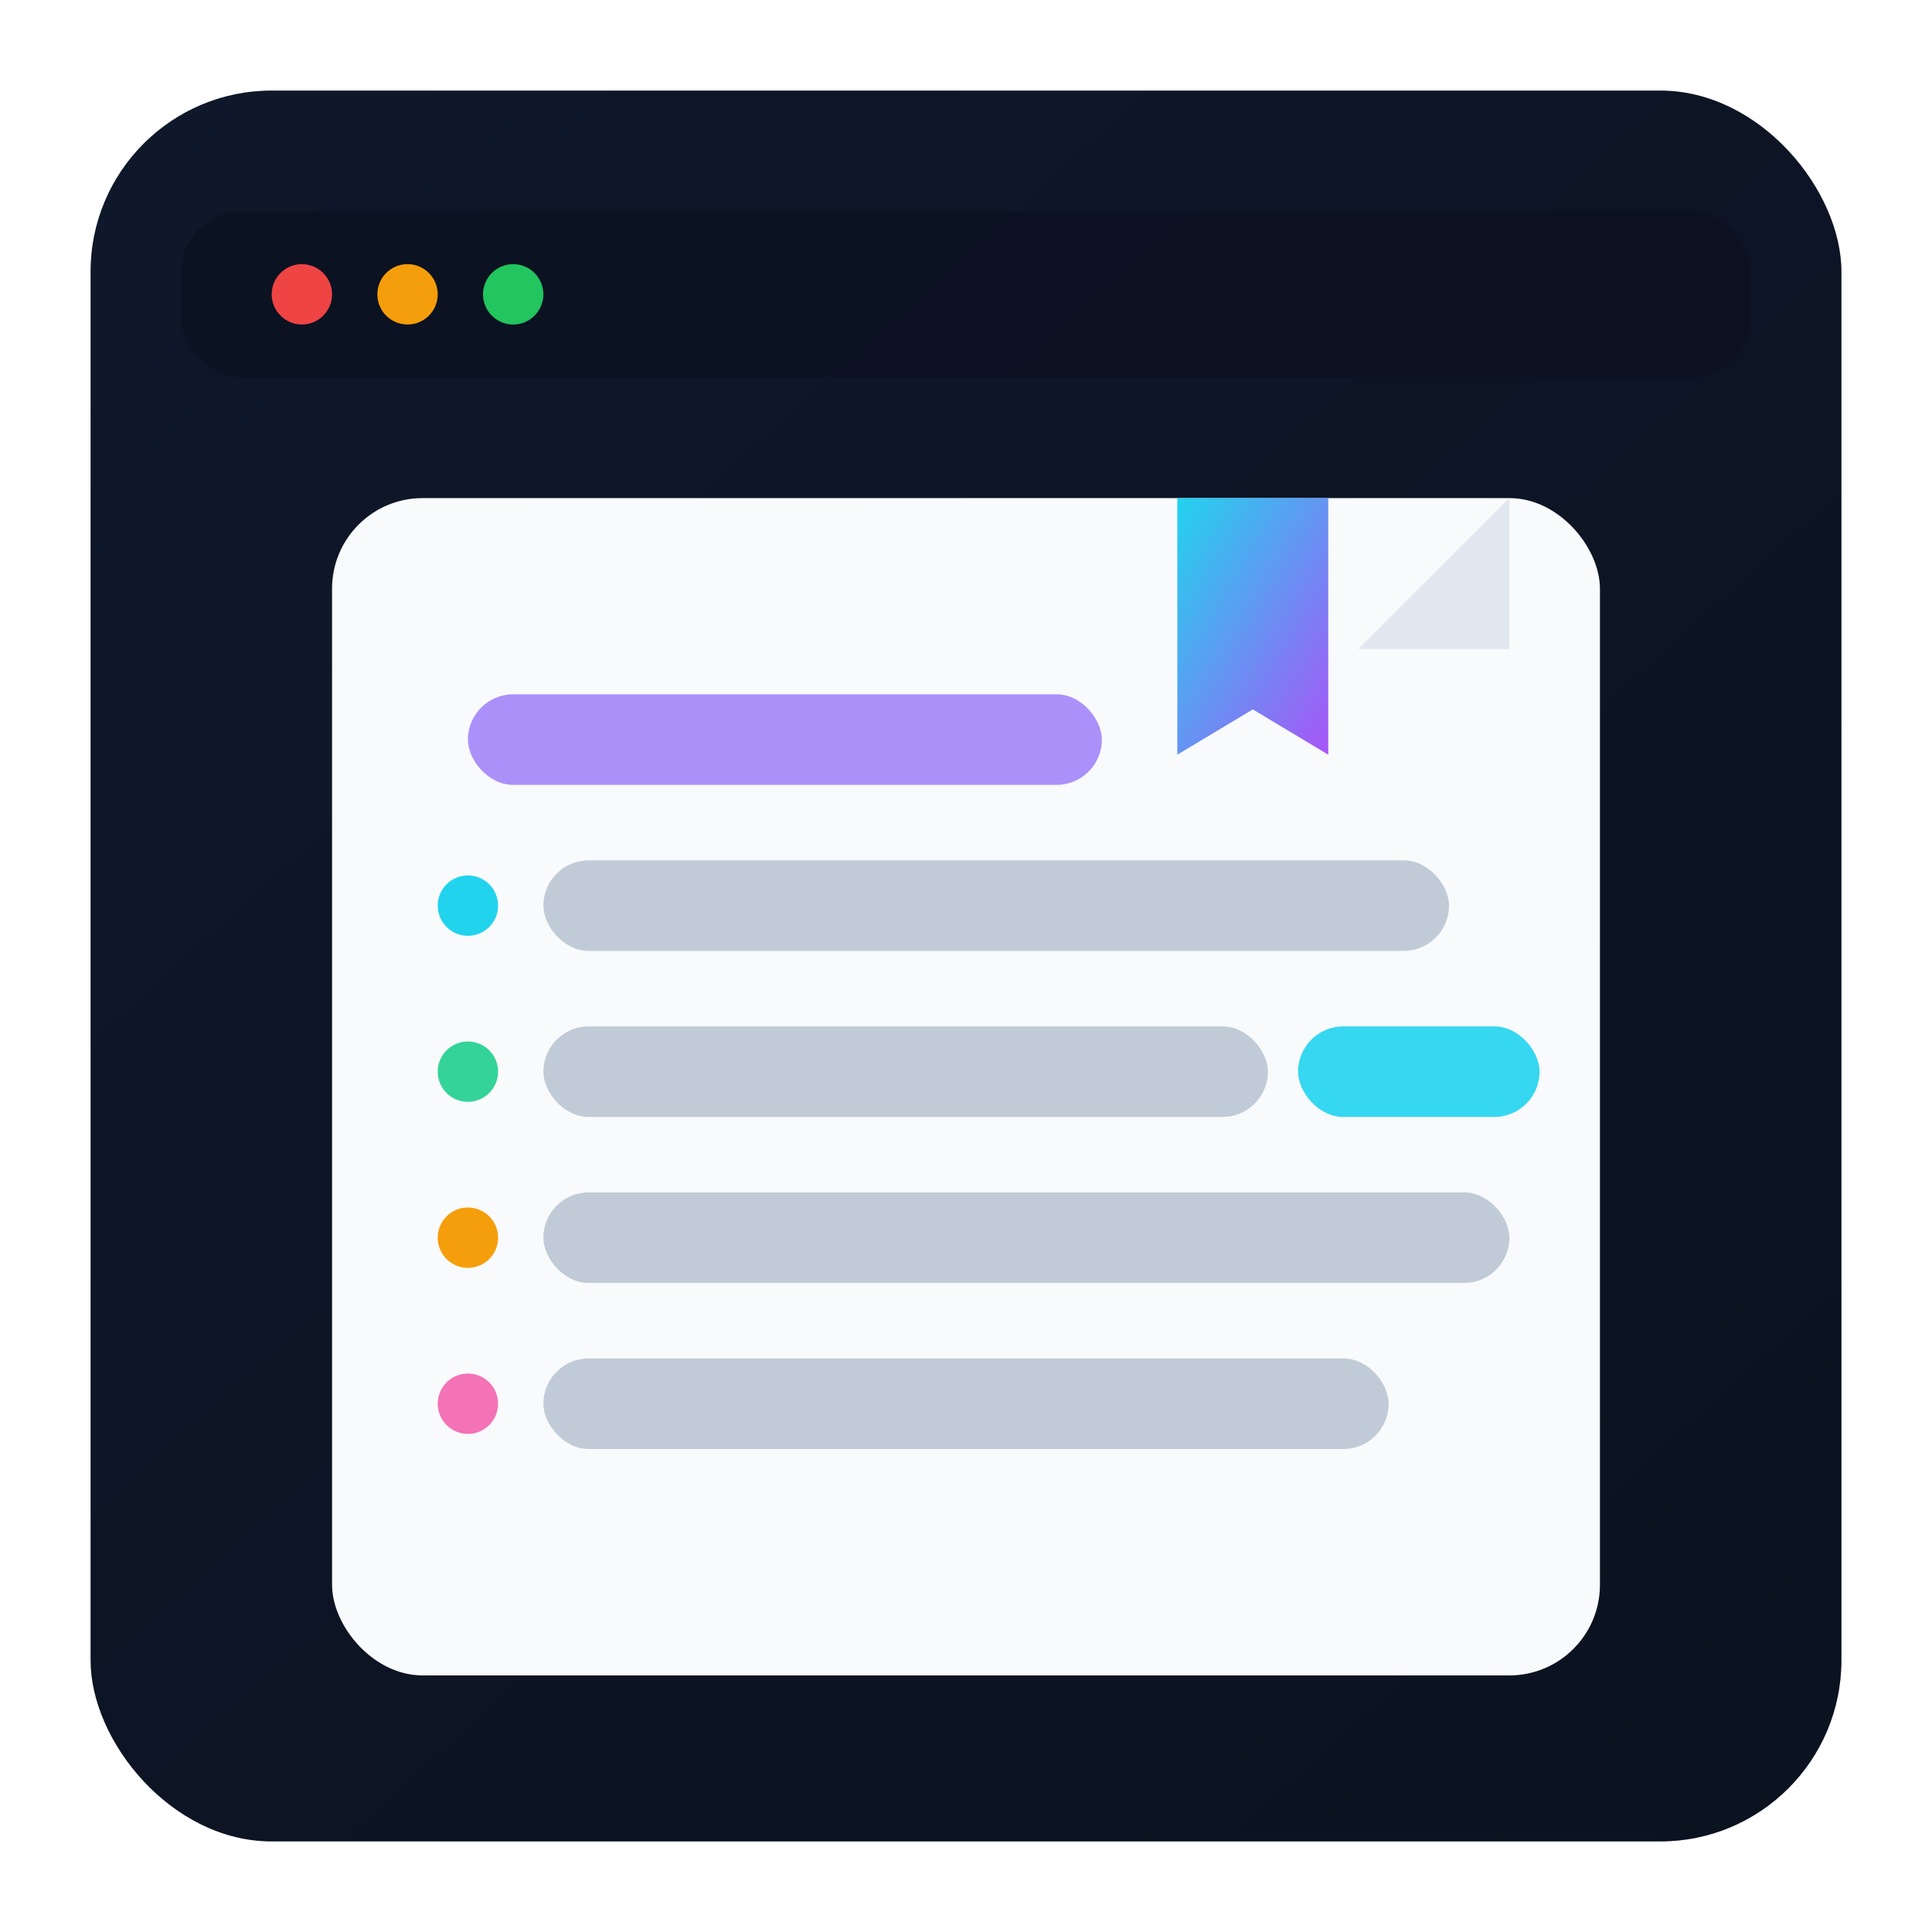 <svg viewBox="0 0 256 256" role="img" xmlns="http://www.w3.org/2000/svg" aria-labelledby="title">
  <title id="title">Documentation</title>
  <defs>
    <linearGradient id="bg" x1="0" y1="0" x2=".9" y2="1">
      <stop offset="0%" stop-color="#0f172a"></stop>
      <stop offset="100%" stop-color="#0b1220"></stop>
    </linearGradient>
    <linearGradient id="ribbon" x1="0" y1="0" x2="1" y2="1">
      <stop offset="0%" stop-color="#22d3ee"></stop>
      <stop offset="100%" stop-color="#a855f7"></stop>
    </linearGradient>
    <filter id="shadow" x="-20%" y="-20%" width="140%" height="140%">
      <feDropShadow dx="0" dy="10" stdDeviation="14" flood-opacity="0.18"></feDropShadow>
    </filter>
  </defs>

  <!-- Card / window -->
  <rect x="12" y="12" width="232" height="232" rx="24" fill="url(#bg)" filter="url(#shadow)"></rect>
  <!-- Top bar -->
  <rect x="24" y="28" width="208" height="22" rx="8" fill="#0a1020" opacity=".7"></rect>
  <circle cx="40" cy="39" r="4" fill="#ef4444"></circle>
  <circle cx="54" cy="39" r="4" fill="#f59e0b"></circle>
  <circle cx="68" cy="39" r="4" fill="#22c55e"></circle>

  <!-- Document sheet -->
  <g filter="url(#shadow)">
    <rect x="44" y="66" width="168" height="156" rx="12" fill="#f8fafc"></rect>
    <!-- Dog-ear -->
    <path d="M200 66 v20 a0 0 0 0 1 0 0 h-20 l20-20z" fill="#e2e8f0"></path>
    <!-- Bookmark ribbon -->
    <path d="M176 66 v34 l-10-6 -10 6 V66" fill="url(#ribbon)"></path>
  </g>

  <!-- Doc heading pill -->
  <rect x="62" y="92" width="84" height="12" rx="6" fill="#a78bfa" opacity=".95"></rect>
  <!-- Lines with bullets -->
  <!-- line 1 -->
  <circle cx="62" cy="120" r="4" fill="#22d3ee"></circle>
  <rect x="72" y="114" width="120" height="12" rx="6" fill="#94a3b8" opacity=".55"></rect>
  <!-- line 2 -->
  <circle cx="62" cy="142" r="4" fill="#34d399"></circle>
  <rect x="72" y="136" width="96" height="12" rx="6" fill="#94a3b8" opacity=".55"></rect>
  <rect x="172" y="136" width="32" height="12" rx="6" fill="#22d3ee" opacity=".9"></rect>
  <!-- line 3 -->
  <circle cx="62" cy="164" r="4" fill="#f59e0b"></circle>
  <rect x="72" y="158" width="128" height="12" rx="6" fill="#94a3b8" opacity=".55"></rect>
  <!-- line 4 -->
  <circle cx="62" cy="186" r="4" fill="#f472b6"></circle>
  <rect x="72" y="180" width="112" height="12" rx="6" fill="#94a3b8" opacity=".55"></rect>
</svg>
